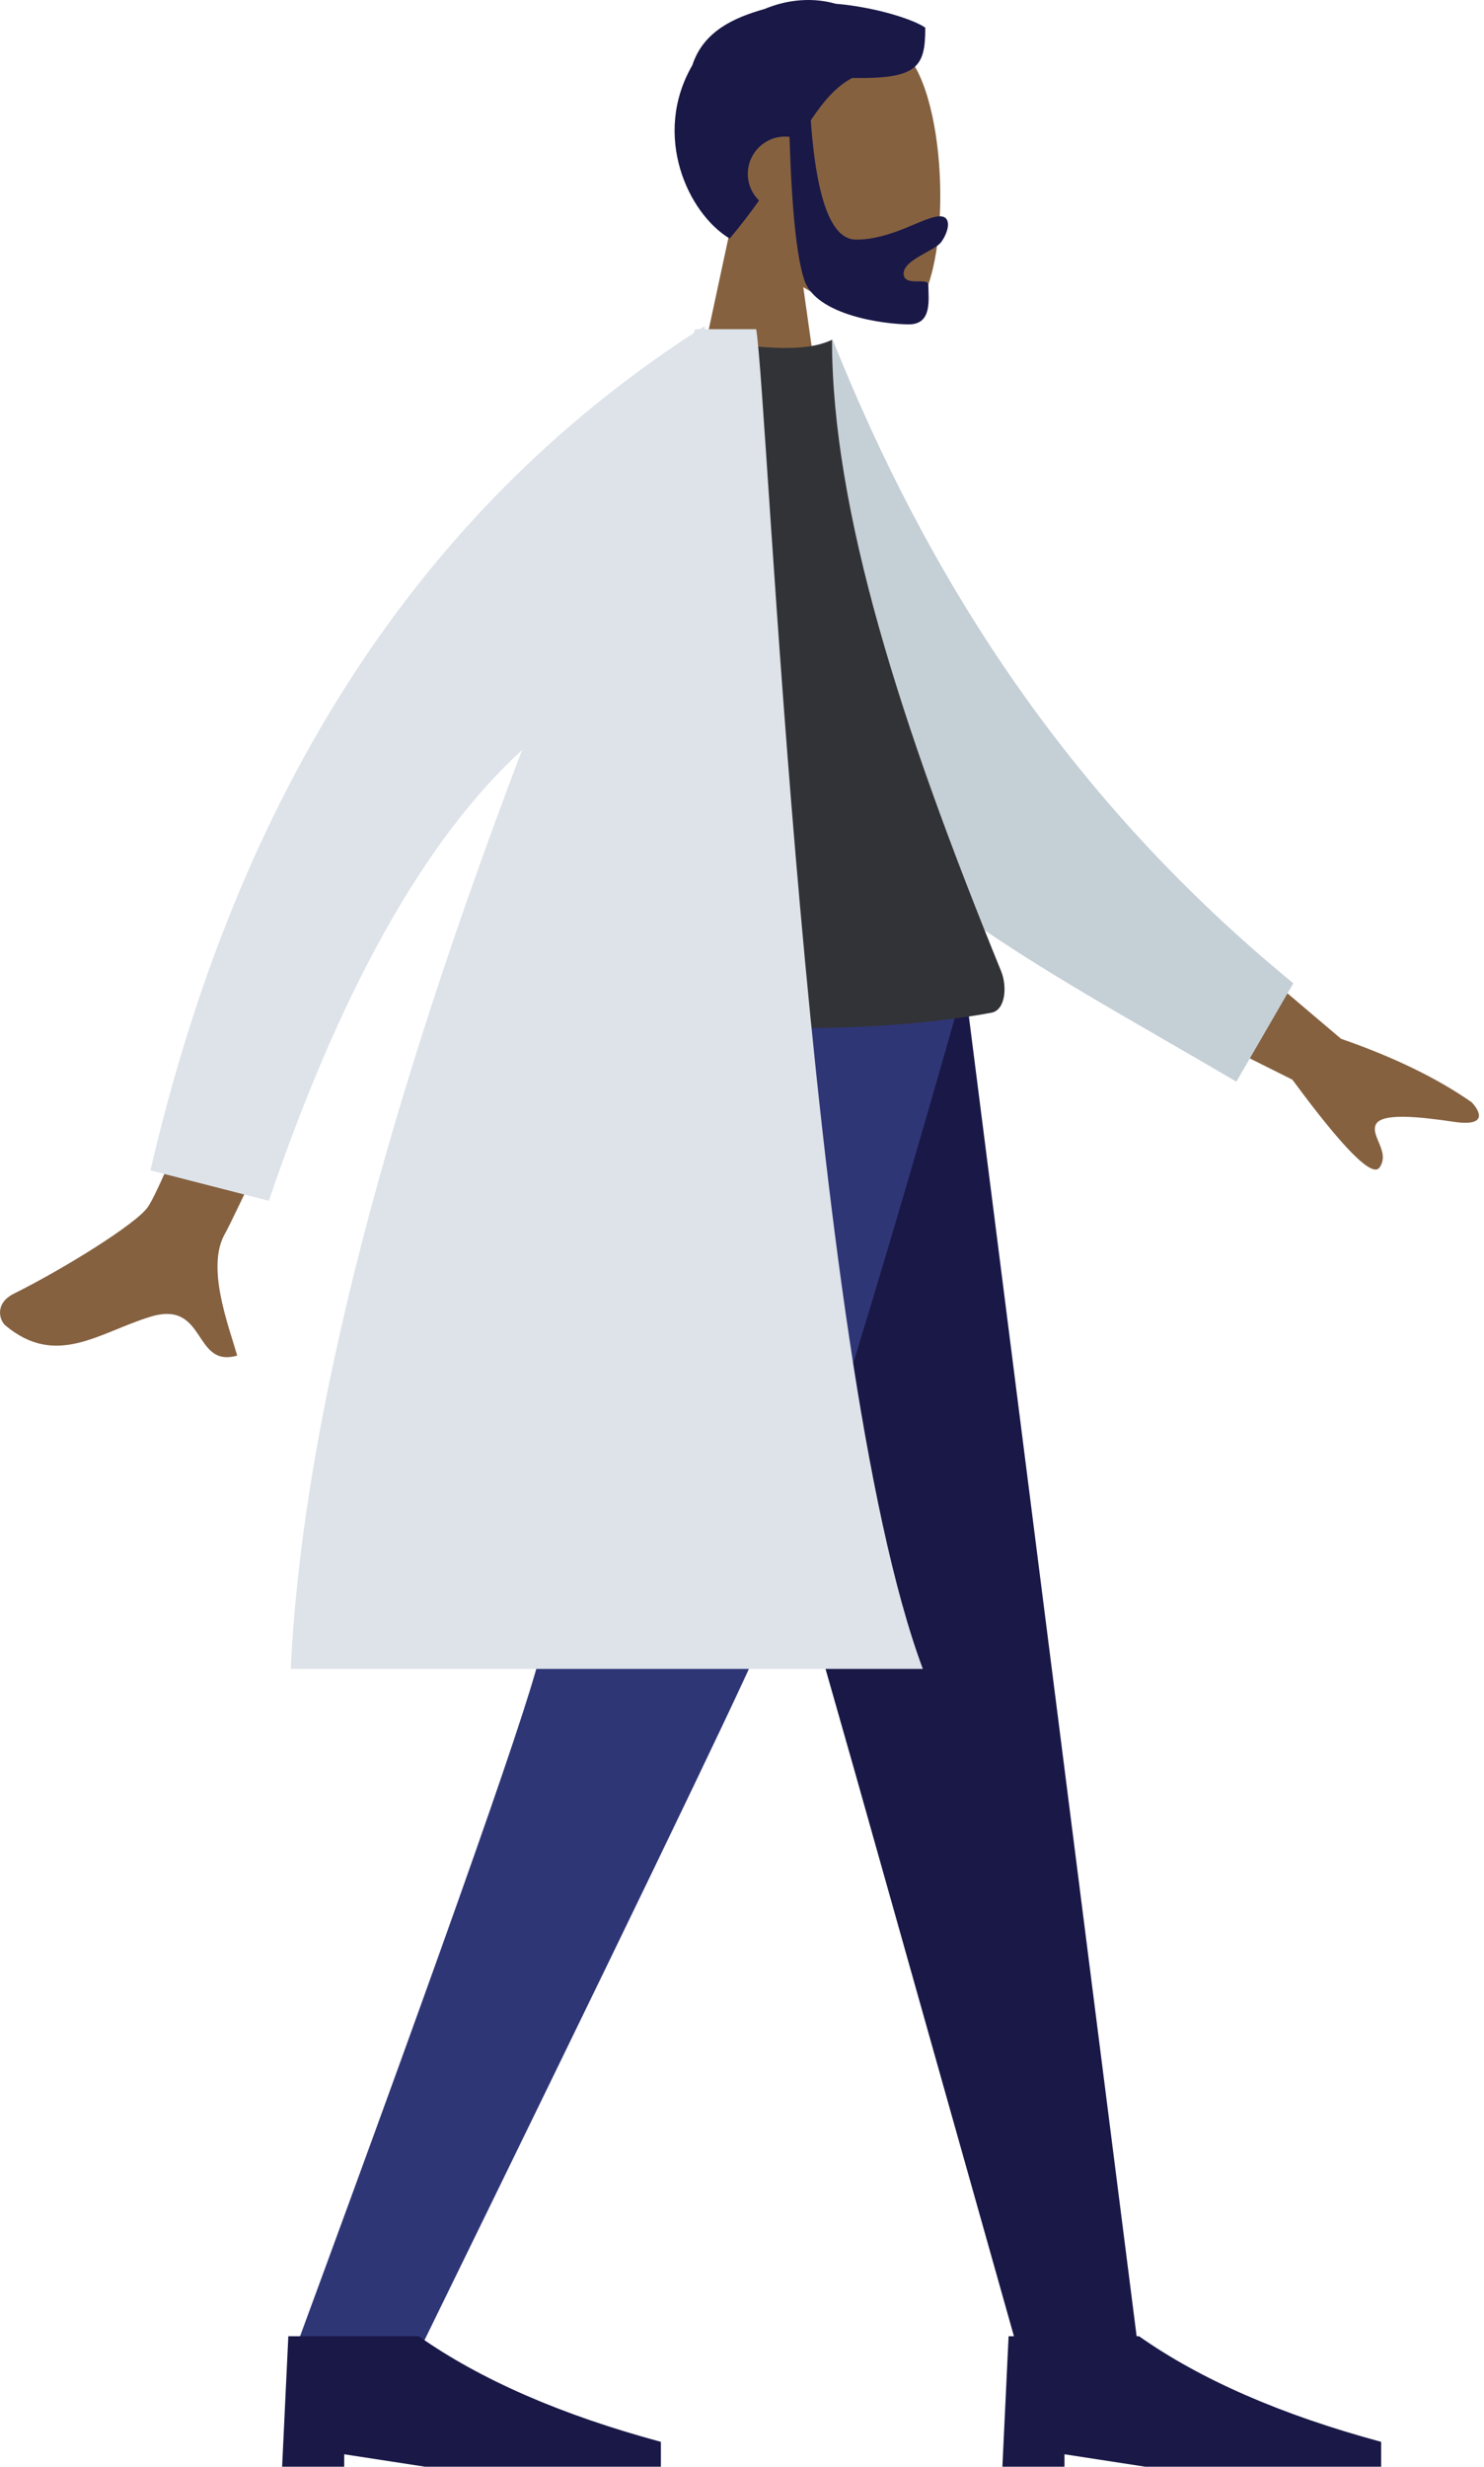 <svg width="239" height="397" viewBox="0 0 239 397" fill="none" xmlns="http://www.w3.org/2000/svg">
<path fill-rule="evenodd" clip-rule="evenodd" d="M117.698 36.47C113.09 31.061 109.972 24.433 110.493 17.006C111.994 -4.395 141.785 0.313 147.579 11.114C153.374 21.915 152.686 49.313 145.196 51.244C142.21 52.013 135.847 50.128 129.371 46.224L133.436 74.98H109.436L117.698 36.47Z" fill="#856140"/>
<path fill-rule="evenodd" clip-rule="evenodd" d="M130.571 19.369C131.49 32.166 133.92 38.565 137.862 38.565C143.775 38.565 148.791 34.811 151.386 34.811C153.277 34.811 152.855 37.178 151.601 38.933C150.567 40.38 145.53 41.776 145.53 44.02C145.53 46.265 149.509 44.528 149.509 45.859C149.509 48.061 150.209 52.201 146.387 52.201C142.52 52.201 131.431 50.792 129.53 45.052C128.304 41.347 127.511 33.671 127.151 22.022C126.917 21.994 126.678 21.98 126.436 21.98C123.122 21.98 120.436 24.666 120.436 27.98C120.436 29.662 121.128 31.183 122.243 32.272C120.855 34.232 119.299 36.279 117.516 38.391C110.818 34.373 104.952 21.801 111.5 10.5C113.31 4.964 118.304 2.815 123.143 1.442C127.063 -0.197 131.133 -0.382 134.568 0.601C141.302 1.178 147.315 3.232 149.019 4.451C149.019 10.826 147.784 12.718 137.233 12.551C134.64 13.92 132.647 16.278 130.571 19.369Z" fill="#191847"/>
<path fill-rule="evenodd" clip-rule="evenodd" d="M101.436 157.98L137.691 285.207L164.143 378.98H183.436L155.327 157.98H101.436Z" fill="#191847"/>
<path fill-rule="evenodd" clip-rule="evenodd" d="M91.74 157.98C90.902 223.554 88.042 259.32 87.162 265.278C86.281 271.236 72.968 309.136 47.222 378.98H67.209C99.985 311.977 118.282 274.076 122.099 265.278C125.915 256.48 137.695 220.714 155.436 157.98H91.74Z" fill="#2F3676"/>
<path fill-rule="evenodd" clip-rule="evenodd" d="M45.436 396.98L46.436 375.98H67.436C77.394 382.98 90.394 388.647 106.436 392.98V396.98H68.436L55.436 394.98V396.98H45.436Z" fill="#191847"/>
<path fill-rule="evenodd" clip-rule="evenodd" d="M161.436 396.98L162.436 375.98H183.436C193.394 382.98 206.394 388.647 222.436 392.98V396.98H184.436L171.436 394.98V396.98H161.436Z" fill="#191847"/>
<path fill-rule="evenodd" clip-rule="evenodd" d="M185.795 141.59L215.981 167.182C224.449 170.114 231.457 173.516 237.005 177.387C238.286 178.729 239.762 181.368 234.12 180.535C228.478 179.702 222.506 179.08 221.588 180.96C220.67 182.84 223.941 185.394 222.176 187.894C221 189.561 216.321 184.848 208.142 173.757L177.545 158.487L185.795 141.59ZM49.103 130.516L66.815 133.088C47.803 174.338 37.61 196.153 36.237 198.534C33.148 203.89 36.781 213.22 38.202 218.16C31.023 220.232 33.316 209.142 24.239 211.908C15.954 214.433 9.118 220.157 0.912 213.35C-0.096 212.514 -0.946 209.777 2.26 208.183C10.248 204.211 21.977 196.943 23.8 194.264C26.287 190.611 34.721 169.362 49.103 130.516Z" fill="#856140"/>
<path fill-rule="evenodd" clip-rule="evenodd" d="M123.131 58.312L134.106 54.683C148.994 91.873 171.197 127.856 208.293 158.25L199.12 174.077C166.517 154.872 135.655 139.953 123.131 111.135C118.928 101.463 122.788 69.877 123.131 58.312Z" fill="#C5CFD6"/>
<path fill-rule="evenodd" clip-rule="evenodd" d="M85.436 162.98C116.874 166.313 141.62 166.313 159.672 162.98C161.909 162.567 162.262 158.822 161.224 156.281C145.072 116.705 133.996 82.172 133.996 54.683C131.033 56.177 125.846 56.401 118.436 55.355C98.522 83.683 89.369 116.186 85.436 162.98Z" fill="#323337"/>
<path fill-rule="evenodd" clip-rule="evenodd" d="M113.485 52.98H121.784C123.717 64.345 129.811 218.243 148.626 268.586H46.821C49.028 222.467 66.439 167.067 84.076 120.708C68.48 134.98 54.888 159.161 43.298 193.253L24.229 188.358C38.407 127.261 67.558 82.355 111.682 53.639C111.778 53.418 111.873 53.199 111.967 52.98H112.702C112.972 52.807 113.243 52.634 113.515 52.461L113.485 52.98Z" fill="#DDE3E9"/>
</svg>
